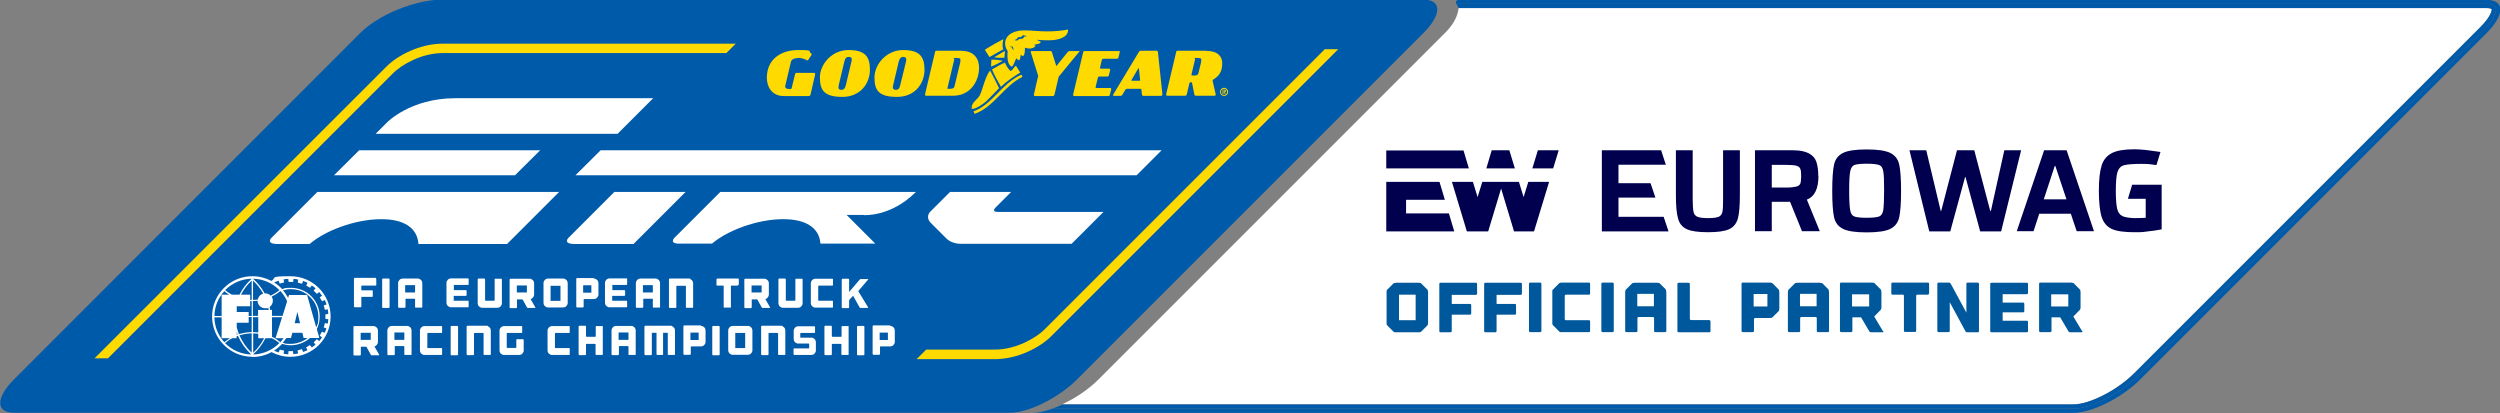 <?xml version="1.0" encoding="UTF-8"?>
<svg id="Layer_1" xmlns="http://www.w3.org/2000/svg" version="1.1" viewBox="0 0 1488.9 246.1">
  <rect x="0" y="0" width="1488.9" height="246.1" fill="#808080" stroke="none"/>
  <!-- Generator: Adobe Illustrator 29.4.0, SVG Export Plug-In . SVG Version: 2.1.0 Build 152)  -->
  <defs>
    <style>
      .st0 {
        fill: #005aaa;
      }

      .st1 {
        fill: #00004f;
      }

      .st2 {
        fill: #00589c;
      }

      .st3 {
        fill: #fff;
      }

      .st4 {
        fill: #feda00;
      }
    </style>
  </defs>
  <path class="st0" d="M847.8,19.6c10.9-10.9,10.9-19.8,0-19.8H263.2c-15.8,0-37.7,8.9-48.6,19.8L8.3,226c-10.9,10.9-10.9,19.8,0,19.8h593.4c10.9,0,28.8-8.9,39.7-19.8L847.8,19.6Z"/>
  <g>
    <path class="st3" d="M367.7,79.7h-144l6.7-6.7s13.9-14.5,40.7-14.5h117.9l-21.3,21.3Z"/>
    <path class="st3" d="M189,114.3l-27.5,27.5s-3.3,3.5,3.8,3.5h19.1c11-9.3,30.5-15.5,45.3-14.7,13,.7,19,6.6,19.5,14.7h52.8l31-31h-144.1Z"/>
    <path class="st3" d="M554.3,125.8c-3.6,3.6,0,6.9,0,6.9,0,0,5.8,5.8,9.3,9.3s8.9,3.2,8.9,3.2h65.7l19-19h-63c-4,0-1.3-2.6-1.3-2.6l9.3-9.3h-36.4s-7.9,7.9-11.5,11.5Z"/>
    <path class="st3" d="M342.2,145.3h35.1l31-31h-42.4l-27.5,27.5s-3.3,3.5,3.8,3.5Z"/>
    <polygon class="st3" points="306.7 104.4 198.9 104.4 213.9 89.5 321.7 89.5 306.7 104.4"/>
    <polygon class="st3" points="676.9 104.4 342.7 104.4 357.7 89.5 691.8 89.5 676.9 104.4"/>
    <path class="st3" d="M514.4,128.1s16,1.3,31.1-13.8h-116.5l-27.4,27.4s-3.3,3.4,2.9,3.4h19.5c11-9.2,30.4-15.3,45.1-14.5,12.9.7,19,6.5,19.5,14.5h32.7l-17.1-17.1h10.1Z"/>
  </g>
  <g>
    <path class="st3" d="M132,188.9v12.5h5c-1.1.7-2.4,1.5-3.4,2.4-3.6-3.9-5.8-9.1-5.9-14.8h4.3ZM133.6,173.4c.9.8,1.9,1.5,2.9,2.1h-4.5v12.7h-4.3c.1-5.7,2.3-10.9,5.9-14.8M149.9,166c-3,2.7-5.5,5.9-7.3,9.5h-4.5c-1.4-.8-2.7-1.6-4-2.7,4-4.1,9.6-6.7,15.8-6.8M149.9,178.6c-.3,0-.6,0-.9,0v-3.1h-5.5c1.6-3.1,3.8-6,6.4-8.4v11.5ZM149.9,188.2h-1.8v-2.4h-7.1v-3.4h8v-3.1c.3,0,.6,0,.9,0v8.8ZM149.9,197.8c-2.6,0-5.2.5-7.6,1.2-.5-1.3-1-2.7-1.3-4.1v-2.7h7.1v-3.4h1.8v8.8ZM149.9,210c-3.2-2.9-5.6-6.5-7.3-10.3,2.4-.7,4.8-1.1,7.3-1.2v11.5ZM141,199.4v-1.7c.2.5.3,1,.5,1.5l-.5.2ZM134.1,204.3c1.3-1.1,2.8-2.2,4.3-2.9h2.5v-1.1c.3-.1.6-.2.8-.3,1.8,4.1,4.5,7.9,7.9,11.1-6.1-.1-11.6-2.7-15.6-6.8M158.1,201.4h3.8c1.6.8,3.1,1.8,4.5,2.9-4,4.1-9.6,6.7-15.7,6.8,3.1-2.7,5.6-6.1,7.4-9.7M150.7,198.6c1,0,2.1,0,3.1.2v2.6h3.5c-1.6,3.2-3.9,6.2-6.5,8.7v-11.5ZM150.7,188.9h3.1v9.1c-1-.1-2-.2-3.1-.2v-8.8ZM150.7,179.3c.9,0,1.8,0,2.7-.2,0,2.5,2,4.5,4.5,4.5s1.3-.2,1.9-.4c0,.5.2.9.2,1.4h-6.3v3.5h-3.1v-8.8ZM150.7,167.1c2.4,2.3,4.5,4.9,6.1,7.8-1.7.4-2.9,1.8-3.3,3.5-.9.1-1.9.2-2.8.2v-11.5ZM166.4,172.8c-1.6,1.3-3.4,2.4-5.2,3.3-.8-.9-2-1.4-3.3-1.4h-.3c-1.7-3.2-4.1-6.2-6.9-8.7,6.2.1,11.7,2.7,15.7,6.8M162,196.9v-8h6l-3.9,12.5h4.8c-.6.8-1.2,1.6-1.9,2.4-1.6-1.3-3.2-2.4-5-3.2v-3.6ZM182.8,175.7h-10.7l-.5,1.7c-.9-1.6-1.9-3.2-3.1-4.5,1.5-.4,3.1-.7,4.7-.7,4.4,0,8.5,1.7,11.6,4.8,3.1,3.1,4.8,7.2,4.8,11.6s-.4,4.4-1.3,6.3l-5.4-19.2ZM175.5,192.5l1.6-6.7,1.6,6.7h-3.2ZM174.1,198.2h6l.7,3.1h2.4c-2.8,2.1-6.3,3.5-10.1,3.5s-3.1-.2-4.7-.7c.7-.9,1.5-1.9,2.2-2.8h2.7l.8-3.1ZM161.7,176.7c1.9-.9,3.6-2,5.3-3.4,1.6,1.8,3,3.8,4,6.1l-2.7,8.7h-6.3v-3.5h-1.1c0-.6-.2-1.2-.3-1.8,1.1-.8,1.9-2.1,1.9-3.6s-.3-1.7-.7-2.5M165.9,167.1l.7,1.8,2.6-.7-.3-1.8c.9-.2,1.8-.3,2.8-.3l.2,1.8h2.7s.2-1.8.2-1.8c.9,0,1.9.2,2.8.4l-.3,1.8,2.6.7.6-1.7c.9.3,1.7.7,2.6,1.1l-.7,1.7,2.3,1.3,1-1.4c.8.5,1.5,1.1,2.2,1.7l-1.1,1.4,1.9,1.9,1.4-1.1c.6.7,1.2,1.5,1.7,2.2l-1.4,1,1.4,2.3,1.6-.7c.4.8.8,1.7,1.1,2.6l-1.7.6.7,2.6,1.7-.3c.2.9.3,1.8.3,2.8l-1.7.2v2.7s1.7.2,1.7.2c0,.9-.2,1.8-.3,2.6l-1.7-.3-.7,2.6,1.6.6c-.3.9-.7,1.8-1.1,2.6l-1.6-.7-1.3,2.4,1.4,1c-.5.8-1.1,1.5-1.7,2.2l-1.4-1.1-1.9,1.9,1.1,1.3c-.7.6-1.4,1.2-2.2,1.7l-1.1-1.4-2.3,1.4.8,1.6c-.8.4-1.7.8-2.6,1.1l-.7-1.7-2.6.8.3,1.8c-.9.2-1.8.3-2.8.4l-.2-1.8h-2.7c0,0-.1,1.9-.1,1.9-.9,0-1.9-.2-2.8-.3l.3-1.9-2.6-.6-.6,1.7c-1-.3-1.9-.7-2.8-1.1,1.8-1.1,3.4-2.5,4.8-4,1.7.5,3.4.8,5.2.8,4.2,0,8.3-1.6,11.4-4.3h5.6l-1.5-5.3c1.1-2.3,1.7-4.9,1.7-7.5,0-4.6-1.8-8.9-5-12.1-3.2-3.2-7.5-5-12.1-5s-3.5.3-5.2.8c-1.4-1.5-3.1-2.9-4.8-4,.9-.4,1.8-.8,2.8-1.1M150.3,212.6c4.1,0,8-1,11.4-2.9,3.4,1.8,7.2,2.8,11.2,2.8,13.3,0,24-10.7,24-24s-10.7-24-24-24-7.9,1-11.3,2.8c-3.4-1.8-7.2-2.8-11.3-2.8-13.3,0-24,10.8-24,24s10.8,24,24,24"/>
    <g>
      <path class="st3" d="M224,166.1c0,0,.1.2.1.3v3.3c0,.1,0,.2-.1.3,0,0-.2.1-.3.1h-8.4c0,0-.1,0-.1,0v2.7c0,0,0,.1.1.1h6.3c.1,0,.2,0,.3.1s.1.2.1.3v3.1c0,.1,0,.2-.1.3s-.2.1-.3.1h-6.3c0,0-.1,0-.1.1v5.6c0,.3-.2.5-.5.5h-3.4c-.3,0-.5-.2-.5-.5v-16.5c0-.3.2-.5.5-.5h12.4c.1,0,.2,0,.3.1Z"/>
      <path class="st3" d="M232,182.9c0,.3-.2.5-.5.5h-3.4c-.3,0-.5-.2-.5-.5v-16.5c0-.3.2-.5.5-.5h3.4c.3,0,.5.2.5.5v16.5Z"/>
      <path class="st3" d="M248.7,165.9c.4,0,.8,0,1.1.2s.7.4.9.6.5.6.6.9.2.7.2,1.1v14.1c0,.1,0,.2-.1.3s-.2.1-.3.1h-3.5c-.1,0-.2,0-.3-.1s-.1-.2-.1-.3v-4.5c0-.1,0-.2-.1-.3,0,0-.2-.1-.3-.1h-4.9c-.1,0-.2,0-.3.1s-.1.2-.1.3v4.5c0,.3-.2.5-.5.5h-3.4c-.3,0-.5-.2-.5-.5v-14.1c0-.4,0-.8.2-1.1s.4-.7.6-.9.6-.5.9-.6.7-.2,1.1-.2h8.8ZM247.2,174.2v-4.4h-5.9v4.4h5.9Z"/>
      <path class="st3" d="M270.3,170.1v2.7c0,0,0,0,.1,0h7.1c.1,0,.2,0,.3.1,0,0,.1.2.1.3v2.5c0,.3-.2.5-.5.5h-7.1c0,0-.1,0-.1.1v2.7c0,0,0,.1.1.1h8.4c.1,0,.2,0,.3.1,0,0,.1.2.1.3v3.1c0,.1,0,.2-.1.3s-.2.1-.3.1h-10c-.4,0-.8,0-1.1-.2s-.7-.4-.9-.6c-.3-.3-.5-.6-.6-.9s-.2-.7-.2-1.1v-11.6c0-.4,0-.8.2-1.1s.4-.7.6-.9.6-.5.9-.6.7-.2,1.1-.2h10c.1,0,.2,0,.3.1s.1.2.1.3v3.1c0,.1,0,.2-.1.3s-.2.1-.3.1h-8.4c0,0-.1,0-.1.1Z"/>
      <path class="st3" d="M298.8,166.1c0,0,.1.2.1.3v14.1c0,.4,0,.8-.2,1.1s-.4.7-.6.9c-.3.3-.6.5-.9.6s-.7.2-1.1.2h-8.8c-.4,0-.8,0-1.1-.2s-.7-.4-.9-.6c-.3-.3-.5-.6-.6-.9s-.2-.7-.2-1.1v-14.1c0-.3.2-.5.5-.5h3.4c.3,0,.5.2.5.5v12.3c0,.1,0,.2.1.3s.2.1.3.1h4.9c.1,0,.2,0,.3-.1,0,0,.1-.2.1-.3v-12.3c0-.1,0-.2.1-.3s.2-.1.3-.1h3.5c.1,0,.2,0,.3.1Z"/>
      <path class="st3" d="M318.8,183c0,.1,0,.2,0,.3s-.1.1-.3.1h-4c-.1,0-.3,0-.4-.1s-.2-.2-.3-.3l-2.6-4.7c0,0,0,0-.2,0h-3c0,0-.1,0-.1.1v4.6c0,.3-.2.5-.5.5h-3.4c-.3,0-.5-.2-.5-.5v-16.5c0-.3.2-.5.5-.5h11.3c.4,0,.8,0,1.1.2.4.2.7.4.9.6s.5.6.6.9.2.7.2,1.1v6.6c0,.6-.2,1.2-.6,1.7s-.9.9-1.4,1h0c-.1,0-.1.1,0,.2h0s2.7,4.7,2.7,4.7ZM313.8,170h-6v4.2h6v-4.2Z"/>
      <path class="st3" d="M335.3,165.9c.4,0,.8,0,1.1.2s.7.4.9.6.5.6.6.9.2.7.2,1.1v11.6c0,.4,0,.8-.2,1.1s-.4.7-.6.9c-.3.3-.6.5-.9.6s-.7.2-1.1.2h-8.8c-.4,0-.8,0-1.1-.2s-.7-.4-.9-.6c-.3-.3-.5-.6-.6-.9s-.2-.7-.2-1.1v-11.6c0-.4,0-.8.2-1.1s.4-.7.6-.9.6-.5.9-.6.7-.2,1.1-.2h8.8ZM333.8,170.2h-5.9v9h5.9v-9Z"/>
      <path class="st3" d="M353.6,165.9c.4,0,.8,0,1.1.2s.7.4.9.6c.3.3.5.6.6.9s.2.7.2,1.1v6.6c0,.4,0,.8-.2,1.1s-.4.7-.6.9c-.3.3-.6.5-.9.6s-.7.2-1.1.2h-5.6c-.1,0-.2,0-.3.1s-.1.2-.1.3v4.1c0,.3-.2.5-.5.5h-3.4c-.3,0-.5-.2-.5-.5v-16.5c0-.3.2-.5.5-.5h10ZM352.2,174.3v-4.4h-4.9v4.4h4.9Z"/>
      <path class="st3" d="M364.7,170.1v2.7c0,0,0,0,.1,0h7.1c.1,0,.2,0,.3.1,0,0,.1.2.1.3v2.5c0,.3-.2.5-.5.5h-7.1c0,0-.1,0-.1.1v2.7c0,0,0,.1.1.1h8.4c.1,0,.2,0,.3.1,0,0,.1.2.1.3v3.1c0,.1,0,.2-.1.3s-.2.1-.3.1h-10c-.4,0-.8,0-1.1-.2s-.7-.4-.9-.6c-.3-.3-.5-.6-.6-.9s-.2-.7-.2-1.1v-11.6c0-.4,0-.8.2-1.1s.4-.7.6-.9.6-.5.9-.6.7-.2,1.1-.2h10c.1,0,.2,0,.3.1s.1.2.1.3v3.1c0,.1,0,.2-.1.3s-.2.1-.3.1h-8.4c0,0-.1,0-.1.1Z"/>
      <path class="st3" d="M390.3,165.9c.4,0,.8,0,1.1.2s.7.4.9.6.5.6.6.9.2.7.2,1.1v14.1c0,.1,0,.2-.1.3s-.2.1-.3.1h-3.5c-.1,0-.2,0-.3-.1s-.1-.2-.1-.3v-4.5c0-.1,0-.2-.1-.3,0,0-.2-.1-.3-.1h-4.9c-.1,0-.2,0-.3.1s-.1.2-.1.3v4.5c0,.3-.2.5-.5.5h-3.4c-.3,0-.5-.2-.5-.5v-14.1c0-.4,0-.8.2-1.1s.4-.7.6-.9.6-.5.9-.6.7-.2,1.1-.2h8.8ZM388.8,174.2v-4.4h-5.9v4.4h5.9Z"/>
      <path class="st3" d="M411.1,166.2c.4.2.7.4.9.6s.5.6.6.9.2.7.2,1.1v14.1c0,.1,0,.2-.1.3s-.2.1-.3.1h-3.5c-.1,0-.2,0-.3-.1s-.1-.2-.1-.3v-12.3c0-.1,0-.2-.1-.3s-.2-.1-.3-.1h-4.9c-.1,0-.2,0-.3.1s-.1.2-.1.3v12.3c0,.3-.2.5-.5.5h-3.4c-.3,0-.5-.2-.5-.5v-16.5c0-.3.2-.5.5-.5h11.3c.4,0,.8,0,1.1.2Z"/>
      <path class="st3" d="M439.6,169.7c0,.1,0,.2-.1.3,0,0-.2.1-.3.1h-3.5c-.1,0-.2,0-.3.1s-.1.2-.1.3v12.3c0,.1,0,.2-.1.3s-.2.1-.3.1h-3.5c-.1,0-.2,0-.3-.1s-.1-.2-.1-.3v-12.3c0-.1,0-.2-.1-.3s-.2-.1-.3-.1h-3.5c-.1,0-.2,0-.3-.1,0,0-.1-.2-.1-.3v-3.3c0-.3.2-.5.5-.5h12.4c.1,0,.2,0,.3.1,0,0,.1.2.1.3v3.3Z"/>
      <path class="st3" d="M458.6,183c0,.1,0,.2,0,.3s-.1.1-.3.1h-4c-.1,0-.3,0-.4-.1s-.2-.2-.3-.3l-2.6-4.7c0,0,0,0-.2,0h-3c0,0-.1,0-.1.1v4.6c0,.3-.2.5-.5.5h-3.4c-.3,0-.5-.2-.5-.5v-16.5c0-.3.2-.5.5-.5h11.3c.4,0,.8,0,1.1.2.4.2.7.4.9.6s.5.6.6.9.2.7.2,1.1v6.6c0,.6-.2,1.2-.6,1.7s-.9.9-1.4,1h0c-.1,0-.1.1,0,.2h0s2.7,4.7,2.7,4.7ZM453.6,170h-6v4.2h6v-4.2Z"/>
      <path class="st3" d="M477.9,166.1c0,0,.1.2.1.3v14.1c0,.4,0,.8-.2,1.1s-.4.7-.6.9c-.3.3-.6.5-.9.6s-.7.2-1.1.2h-8.8c-.4,0-.8,0-1.1-.2s-.7-.4-.9-.6c-.3-.3-.5-.6-.6-.9s-.2-.7-.2-1.1v-14.1c0-.3.2-.5.5-.5h3.4c.3,0,.5.2.5.5v12.3c0,.1,0,.2.1.3s.2.1.3.1h4.9c.1,0,.2,0,.3-.1,0,0,.1-.2.1-.3v-12.3c0-.1,0-.2.1-.3s.2-.1.3-.1h3.5c.1,0,.2,0,.3.1Z"/>
      <path class="st3" d="M487.4,170.3c0,0-.1.2-.1.3v8.1c0,.1,0,.2.1.3s.2.1.3.1h8c.1,0,.2,0,.3.1,0,0,.1.2.1.3v3.3c0,.1,0,.2-.1.3s-.2.1-.3.1h-10c-.4,0-.8,0-1.1-.2s-.7-.4-.9-.6c-.3-.3-.5-.6-.6-.9s-.2-.7-.2-1.1v-11.6c0-.4,0-.8.2-1.1s.4-.7.6-.9.6-.5.9-.6.7-.2,1.1-.2h10c.1,0,.2,0,.3.1s.1.2.1.3v3.3c0,.1,0,.2-.1.3,0,0-.2.1-.3.1h-8c-.1,0-.2,0-.3.1Z"/>
      <path class="st3" d="M511.2,173.3s0,.1,0,.2l5.8,9.5c0,.1,0,.2,0,.3s-.1.1-.3.1h-4.1c-.1,0-.3,0-.4-.1s-.2-.2-.3-.3l-3.8-6.8c0,0,0,0-.1,0l-2.1,2.3c0,0-.2.2-.2.4,0,.2,0,.3,0,.4v3.7c0,.3-.2.5-.5.5h-3.4c-.3,0-.5-.2-.5-.5v-16.5c0-.3.2-.5.5-.5h3.4c.3,0,.5.2.5.5v7.4l6.4-7.5c0,0,.2-.2.3-.2s.3,0,.4,0h4.1c.1,0,.2,0,.2,0s0,.1,0,.2l-6,7Z"/>
      <path class="st3" d="M225.8,211.2c0,.1,0,.2,0,.3s-.1.1-.3.1h-4c-.1,0-.3,0-.4-.1s-.2-.2-.3-.3l-2.6-4.7c0,0,0,0-.2,0h-3c0,0-.1,0-.1.1v4.6c0,.3-.2.5-.5.5h-3.4c-.3,0-.5-.2-.5-.5v-16.5c0-.3.2-.5.5-.5h11.3c.4,0,.8,0,1.1.2.4.2.7.4.9.6s.5.6.6.9.2.7.2,1.1v6.6c0,.6-.2,1.2-.6,1.7s-.9.9-1.4,1h0c-.1,0-.1.1,0,.2h0s2.7,4.7,2.7,4.7ZM220.8,198.2h-6v4.2h6v-4.2Z"/>
      <path class="st3" d="M242.3,194.1c.4,0,.8,0,1.1.2s.7.4.9.6.5.6.6.9.2.7.2,1.1v14.1c0,.1,0,.2-.1.3s-.2.1-.3.1h-3.5c-.1,0-.2,0-.3-.1s-.1-.2-.1-.3v-4.5c0-.1,0-.2-.1-.3,0,0-.2-.1-.3-.1h-4.9c-.1,0-.2,0-.3.1s-.1.2-.1.3v4.5c0,.3-.2.5-.5.5h-3.4c-.3,0-.5-.2-.5-.5v-14.1c0-.4,0-.8.2-1.1s.4-.7.6-.9.6-.5.9-.6.7-.2,1.1-.2h8.8ZM240.8,202.4v-4.4h-5.9v4.4h5.9Z"/>
      <path class="st3" d="M254.6,198.5c0,0-.1.2-.1.3v8.1c0,.1,0,.2.1.3s.2.1.3.1h8c.1,0,.2,0,.3.1,0,0,.1.2.1.3v3.3c0,.1,0,.2-.1.3s-.2.1-.3.1h-10c-.4,0-.8,0-1.1-.2s-.7-.4-.9-.6c-.3-.3-.5-.6-.6-.9s-.2-.7-.2-1.1v-11.6c0-.4,0-.8.2-1.1s.4-.7.6-.9.6-.5.9-.6.7-.2,1.1-.2h10c.1,0,.2,0,.3.1s.1.2.1.3v3.3c0,.1,0,.2-.1.3,0,0-.2.1-.3.1h-8c-.1,0-.2,0-.3.1Z"/>
      <path class="st3" d="M272.8,211.1c0,.3-.2.5-.5.5h-3.4c-.3,0-.5-.2-.5-.5v-16.5c0-.3.2-.5.5-.5h3.4c.3,0,.5.2.5.5v16.5Z"/>
      <path class="st3" d="M290.6,194.3c.4.2.7.4.9.6s.5.6.6.9.2.7.2,1.1v14.1c0,.1,0,.2-.1.3s-.2.1-.3.1h-3.5c-.1,0-.2,0-.3-.1s-.1-.2-.1-.3v-12.3c0-.1,0-.2-.1-.3s-.2-.1-.3-.1h-4.9c-.1,0-.2,0-.3.1s-.1.2-.1.3v12.3c0,.3-.2.5-.5.5h-3.4c-.3,0-.5-.2-.5-.5v-16.5c0-.3.2-.5.5-.5h11.3c.4,0,.8,0,1.1.2Z"/>
      <path class="st3" d="M311.8,202.2c0,0,.1.2.1.3v6.1c0,.4,0,.8-.2,1.1s-.4.7-.6.9c-.3.3-.6.5-.9.6s-.7.2-1.1.2h-8.8c-.4,0-.8,0-1.1-.2s-.7-.4-.9-.6c-.3-.3-.5-.6-.6-.9s-.2-.7-.2-1.1v-11.6c0-.4,0-.8.2-1.1s.4-.7.6-.9.6-.5.9-.6.7-.2,1.1-.2h10.3c.1,0,.2,0,.3.1s.1.2.1.3v3.3c0,.1,0,.2-.1.3,0,0-.2.1-.3.1h-8.4c-.1,0-.2,0-.3.1s-.1.2-.1.3v8.1c0,.1,0,.2.1.3s.2.1.3.1h4.9c.1,0,.2,0,.3-.1,0,0,.1-.2.1-.3v-4.4c0-.1,0-.2.1-.3,0,0,.2-.1.3-.1h3.5c.1,0,.2,0,.3.1Z"/>
      <path class="st3" d="M330.6,198.5c0,0-.1.2-.1.3v8.1c0,.1,0,.2.1.3s.2.1.3.1h8c.1,0,.2,0,.3.1,0,0,.1.2.1.3v3.3c0,.1,0,.2-.1.3s-.2.1-.3.1h-10c-.4,0-.8,0-1.1-.2s-.7-.4-.9-.6c-.3-.3-.5-.6-.6-.9s-.2-.7-.2-1.1v-11.6c0-.4,0-.8.2-1.1s.4-.7.6-.9.6-.5.9-.6.7-.2,1.1-.2h10c.1,0,.2,0,.3.1s.1.2.1.3v3.3c0,.1,0,.2-.1.3,0,0-.2.1-.3.1h-8c-.1,0-.2,0-.3.1Z"/>
      <path class="st3" d="M358.6,194.1c.1,0,.2,0,.3.1s.1.2.1.3v16.5c0,.1,0,.2-.1.3s-.2.1-.3.1h-3.5c-.1,0-.2,0-.3-.1s-.1-.2-.1-.3v-5.8c0-.1,0-.2-.1-.3,0,0-.2-.1-.3-.1h-4.9c-.1,0-.2,0-.3.1,0,0-.1.2-.1.3v5.8c0,.3-.2.5-.5.5h-3.4c-.3,0-.5-.2-.5-.5v-16.5c0-.3.2-.5.5-.5h3.4c.3,0,.5.2.5.5v5.6c0,.3.2.5.5.5h4.9c.1,0,.2,0,.3-.1,0,0,.1-.2.1-.3v-5.6c0-.1,0-.2.1-.3s.2-.1.3-.1h3.5Z"/>
      <path class="st3" d="M375.8,194.1c.4,0,.8,0,1.1.2s.7.4.9.6.5.6.6.9.2.7.2,1.1v14.1c0,.1,0,.2-.1.3s-.2.1-.3.1h-3.5c-.1,0-.2,0-.3-.1s-.1-.2-.1-.3v-4.5c0-.1,0-.2-.1-.3,0,0-.2-.1-.3-.1h-4.9c-.1,0-.2,0-.3.1s-.1.2-.1.3v4.5c0,.3-.2.5-.5.5h-3.4c-.3,0-.5-.2-.5-.5v-14.1c0-.4,0-.8.2-1.1s.4-.7.6-.9.6-.5.9-.6.7-.2,1.1-.2h8.8ZM374.3,202.4v-4.4h-5.9v4.4h5.9Z"/>
      <path class="st3" d="M400.3,194.3c.4.2.7.4.9.6s.5.6.6.9.2.7.2,1.1v14.1c0,.1,0,.2-.1.3s-.2.1-.3.1h-3.5c-.1,0-.2,0-.3-.1,0,0-.1-.2-.1-.3v-12.8h-2.8v12.8c0,.1,0,.2-.1.3s-.2.1-.3.1h-3.1c-.1,0-.2,0-.3-.1,0,0-.1-.2-.1-.3v-12.8h-2.8v12.8c0,.3-.2.5-.5.5h-3.4c-.3,0-.5-.2-.5-.5v-16.5c0-.3.2-.5.5-.5h15c.4,0,.8,0,1.1.2Z"/>
      <path class="st3" d="M417.4,194.1c.4,0,.8,0,1.1.2s.7.4.9.6c.3.3.5.6.6.9s.2.7.2,1.1v6.6c0,.4,0,.8-.2,1.1s-.4.7-.6.9c-.3.3-.6.5-.9.6s-.7.2-1.1.2h-5.6c-.1,0-.2,0-.3.1s-.1.2-.1.3v4.1c0,.3-.2.5-.5.5h-3.4c-.3,0-.5-.2-.5-.5v-16.5c0-.3.2-.5.5-.5h10ZM416.1,202.5v-4.4h-4.9v4.4h4.9Z"/>
      <path class="st3" d="M428.6,211.1c0,.3-.2.5-.5.5h-3.4c-.3,0-.5-.2-.5-.5v-16.5c0-.3.2-.5.5-.5h3.4c.3,0,.5.2.5.5v16.5Z"/>
      <path class="st3" d="M445.3,194.1c.4,0,.8,0,1.1.2s.7.4.9.6.5.6.6.9.2.7.2,1.1v11.6c0,.4,0,.8-.2,1.1s-.4.7-.6.9c-.3.3-.6.5-.9.6s-.7.2-1.1.2h-8.8c-.4,0-.8,0-1.1-.2s-.7-.4-.9-.6c-.3-.3-.5-.6-.6-.9s-.2-.7-.2-1.1v-11.6c0-.4,0-.8.2-1.1s.4-.7.6-.9.6-.5.9-.6.7-.2,1.1-.2h8.8ZM443.8,198.3h-5.9v9h5.9v-9Z"/>
      <path class="st3" d="M466,194.3c.4.2.7.4.9.6s.5.6.6.9.2.7.2,1.1v14.1c0,.1,0,.2-.1.3s-.2.1-.3.1h-3.5c-.1,0-.2,0-.3-.1s-.1-.2-.1-.3v-12.3c0-.1,0-.2-.1-.3s-.2-.1-.3-.1h-4.9c-.1,0-.2,0-.3.1s-.1.2-.1.3v12.3c0,.3-.2.5-.5.5h-3.4c-.3,0-.5-.2-.5-.5v-16.5c0-.3.2-.5.5-.5h11.3c.4,0,.8,0,1.1.2Z"/>
      <path class="st3" d="M484.2,201.3c.4.1.7.4.9.6.3.3.5.6.6.9s.2.7.2,1.1v4.7c0,.4,0,.8-.2,1.1s-.4.7-.6.9c-.3.3-.6.5-.9.6s-.7.2-1.1.2h-10c-.3,0-.5-.2-.5-.5v-3c0-.1,0-.2.1-.3,0,0,.2-.1.3-.1h8.5c.1,0,.2,0,.3-.1s.1-.2.1-.3v-2.1c0-.1,0-.2-.1-.3s-.2-.1-.3-.1h-6c-.4,0-.8,0-1.1-.2-.4-.1-.7-.4-.9-.6s-.5-.6-.6-.9-.2-.7-.2-1.1v-4.7c0-.4,0-.8.2-1.1s.4-.7.6-.9.6-.5.9-.6.7-.2,1.1-.2h9.4c.3,0,.5.2.5.5v3.1c0,.1,0,.2-.1.3,0,0-.2.1-.3.1h-8c-.1,0-.2,0-.3.1,0,0-.1.2-.1.3v2c0,.1,0,.2.1.3s.2.1.3.1h6.1c.4,0,.8,0,1.1.2Z"/>
      <path class="st3" d="M505,194.1c.1,0,.2,0,.3.1s.1.2.1.3v16.5c0,.1,0,.2-.1.3s-.2.1-.3.1h-3.5c-.1,0-.2,0-.3-.1s-.1-.2-.1-.3v-5.8c0-.1,0-.2-.1-.3,0,0-.2-.1-.3-.1h-4.9c-.1,0-.2,0-.3.1,0,0-.1.2-.1.3v5.8c0,.3-.2.5-.5.5h-3.4c-.3,0-.5-.2-.5-.5v-16.5c0-.3.2-.5.5-.5h3.4c.3,0,.5.2.5.5v5.6c0,.3.2.5.5.5h4.9c.1,0,.2,0,.3-.1,0,0,.1-.2.1-.3v-5.6c0-.1,0-.2.1-.3s.2-.1.3-.1h3.5Z"/>
      <path class="st3" d="M514.8,211.1c0,.3-.2.5-.5.5h-3.4c-.3,0-.5-.2-.5-.5v-16.5c0-.3.2-.5.5-.5h3.4c.3,0,.5.2.5.5v16.5Z"/>
      <path class="st3" d="M530.1,194.1c.4,0,.8,0,1.1.2s.7.4.9.6c.3.3.5.6.6.9s.2.7.2,1.1v6.6c0,.4,0,.8-.2,1.1s-.4.7-.6.9c-.3.3-.6.5-.9.6s-.7.2-1.1.2h-5.6c-.1,0-.2,0-.3.1s-.1.2-.1.3v4.1c0,.3-.2.5-.5.5h-3.4c-.3,0-.5-.2-.5-.5v-16.5c0-.3.2-.5.5-.5h10ZM528.8,202.5v-4.4h-4.9v4.4h4.9Z"/>
    </g>
  </g>
  <path class="st4" d="M729,54.5h0c.2,0,.4,0,.4-.4s0-.3-.4-.3h-.6v.7M729.3,54.9h0l.8,1.2h-.6l-.6-1.2h-.3v1.2h-.5v-2.7h1c.5,0,1,0,1,.7s-.2.7-.7.8M729,56.6h0c1,0,1.8-.8,1.8-1.9s-.8-1.8-1.8-1.8-1.9.8-1.9,1.8.9,1.9,1.9,1.9M729,52.3h0c1.3,0,2.4,1.1,2.4,2.4s-1,2.4-2.4,2.4-2.4-1.1-2.4-2.4,1.1-2.4,2.4-2.4M715.3,36.6h0c.5-1.8,0-2.1-2.7-2.1s-.7.2-.8.6l-2.2,9.2c0,.5,0,.7.5.7,2.4,0,3.3,0,3.7-1.7l1.6-6.6ZM718.3,30.3h0c7.2,0,9.6,3.5,9.6,7.3s-.9,7.1-5.2,9.7c-.2,0-.6.3-.5.9l1.8,7.9c0,.5,0,.9-.6.9h-11.2c-.4,0-.8-.2-.9-.8l-1.3-6.5c0-.4-.2-.7-.5-.7h-.4c-.4,0-.6.2-.8.8l-1.5,6.4c0,.4-.5.8-.9.8h-10.8c-.4,0-.6-.4-.6-.8l6-25.3c.2-.6.3-.7.9-.7h16.9ZM678.5,48.1h0c.4,0,.6-.2.5-.5l-.7-6.7c0-.3-.3-.4-.5,0l-3.9,6.7c-.2.4-.2.5.2.5h4.3ZM692.2,56.3h0c0,.4-.3.8-.7.8h-10.5c-.6,0-.8-.4-.9-.8l-.3-2.8c0-.4-.2-.6-.6-.6h-8.1c-.4,0-.7.2-.9.6l-1.7,2.8c-.2.4-.6.8-1.3.8h-3.9c-.4,0-.5-.4-.3-.8l15.3-25.4c.4-.6.9-.7,1.3-.7h9.1c.5,0,.8.3.9.7l2.7,25.4ZM666.3,30.3h0c.4,0,.7.4.6.7l-.8,3.3c0,.3-.5.7-.9.7h-8.1c-.4,0-.9.4-.9.8l-1.1,4.6c0,.3.2.5.5.5h5c.4,0,.7.4.6.7l-.8,3.3c0,.3-.6.7-.9.7h-5c-.3,0-.5.2-.6.5l-1.4,5.7c0,.4,0,.6.5.6h8.3c.3,0,.6.4.5.8l-.8,3.2c0,.4-.5.8-.9.8h-20.4c-.4,0-.6-.4-.6-.8l6-25.3c.2-.6.4-.7.9-.7h20.4ZM618.4,45.5h0l-4.5-14.4c-.2-.5,0-.7.5-.7h11.1c.6,0,.9.3,1,.7l2.6,8.3,6.7-8.3c.4-.4.8-.7,1.4-.7h5.3c.5,0,.6.2,0,.7l-12,14.6-2.5,10.7c0,.4-.6.8-.9.8h-10.8c-.4,0-.6-.4-.6-.8l2.5-10.8ZM611.8,21.2h0c-.2,0-.5.2-.6.2-.6,0-1.2-.4-1.7-.4s-.5.2-.8.6c-.7.6-1.7.6-2.5.6-.2.9-1.3,1.6-2.1,1.6.3.2.8.3,1.3.3s.5,0,.8-.2c.5-.7,1.4-.8,2.3-.8,1.3,0,1.1-1.4,1.9-1.4s.2,0,.4,0c.4,0,1-.4,1-.7M603.7,29.9h0l-.5-2.1-1.6-.2.2.3c1.2,0,.9,1.7,2,2M636.1,17.9h0c0,4.7-6.6,6.1-11.3,6.1s-4.8-.2-7.1-.3v.2l2.1.9c0,1.6-2.6,1.3-4,2,.3.3.9,0,.9.6h0c-.9,1.1-2.2,1.5-3.5,1.5s-1.7-.2-2.5-.5l-.3.2v.9c0,.7-.2,3.8-1.1,3.8s-.9-.5-1.3-.7c-.4,1-.2,2.4-1,3.3-.7,0-1.3-.9-1.8-1.1-.8,1.6-1.3,3.4-2.4,4.9-2.3-.4-2.8-4.1-2.8-6.4s0-1.8.2-2.7c-.9-1.3-1.6-3-1.6-4.6,0-6,6.5-7.9,11.2-7.9s9,.6,13.8.6,8.6-.4,12.5-1.1v.2ZM598.1,30.6h.4l-.3,3.8c-.6,0-1.1,0-1.7,0-1.3,0-2.7,0-4.5-.2l6.1-3.7ZM598.5,37.3h0c.8,1.9,1.8,3.5,3.3,5,1.6-.6,1.9-2.4,3.3-3.1l2.5,4c-4,2.5-8,5.1-11.5,8.5-2-3.6-3.8-6.8-5.3-10.3,2.6-1.5,5-3,7.7-4.1M590.2,39.6h0c0-.9.2-1.9.2-2.9s0-.8,0-1.2c3,0,4.2.3,6.5.6v.3c-2.2,1.2-4.4,2.5-6.6,3.2M586.6,29.6h0c3.9-2.5,7.5-4.5,11-6.3-.3,1.1-.5,2.2-.5,3.4s0,1.9.5,2.6l-8.3,4.7c-1-1.5-2-3.1-2.8-4.4M608.2,44.5h0c.3.2.7.7.7,1.3-11.1,5.4-16.9,17.9-28.4,22-.3-.5-.6-1-.7-1.5,11.1-3.9,16.7-16.5,28.4-21.8M587.8,59.9h0c-2.9,2.7-6.8,4.9-8.3,4.9s-.8-.4-.8-.8c0-3.1,3.5-4.7,4.8-7.2,1.2-2.4,1.7-4.9,2.6-7.3.9-2.4,1.8-5.4,3.6-7.5,1.6,3.2,3.8,7.2,5.3,10.5-2.1,2.1-4.6,4.9-7.2,7.4M571.9,36.6h0c.4-1.8,0-2.1-2.8-2.1s-.6.2-.7.6l-4.1,17.2c-.2.5,0,.6.4.6,2.5,0,3.4,0,3.8-1.7l3.5-14.5ZM572.7,30.3h0c7.6,0,10.4,4.9,10.4,10,0,8.3-5.5,16.7-15.2,16.7h-16.4c-.4,0-.7-.4-.6-.8l6-25.3c.2-.6.4-.7.9-.7h14.9ZM539.6,36.6h0c.4-1.9-.2-2.7-1.6-2.7s-2.2.7-2.8,3l-3.3,13.9c-.4,1.8,0,2.7,1.6,2.7s2.1-.7,2.6-2.6l3.5-14.3ZM550.6,41.5h0c0,8.2-5.6,16.2-16.4,16.2s-13.4-3.8-13.4-11.6,7.2-16.3,17-16.3,12.8,3.8,12.8,11.8M507.1,36.6h0c.5-1.9,0-2.7-1.6-2.7s-2.1.7-2.7,3l-3.3,13.9c-.4,1.8,0,2.7,1.5,2.7s2.2-.7,2.7-2.6l3.4-14.3ZM518.1,41.5h0c0,8.2-5.7,16.2-16.4,16.2s-13.4-3.8-13.4-11.6,7.1-16.3,17-16.3,12.8,3.8,12.8,11.8M482.9,31.7h0c.6.3.6.8.3,1.2l-1.8,2.7c-.2.3-.5.5-1.1.2-1.3-.8-2.9-1.3-4.7-1.3s-4.1.6-4.5,2.1l-3.4,14.4c-.4,1.4.7,2,2.2,2h.9c.4,0,.6-.2.7-.6l2-8.2c0-.4.5-.8.9-.8h10.5c.4,0,.6.4.6.8l-2.8,12.2c0,.4-.6.8-1,.8h-14.9c-7.2,0-10.1-5.6-10.1-10.9,0-11.1,8.5-16.5,18.6-16.5s5.5.7,7.8,2"/>
  <path class="st4" d="M438.3,26h-174.6c-13.7,0-27.1,7.1-33.6,13.7L56.3,213.4h8L234.1,43.6c4.8-4.8,16.7-12,29.6-12h168.9l5.7-5.7Z"/>
  <path class="st4" d="M545.9,213.9h46.6c13.7,0,27.1-7.1,33.6-13.7L797,29.3h-8l-166.9,166.9c-4.8,4.8-16.7,12-29.6,12h-40.9l-5.7,5.7Z"/>
  <path class="st3" d="M1270.8,222.5l206.4-206.4c6.2-6.2,6.9-10,6.7-10.7-.2-.2-1.2-.6-3.2-.6h-612c-.4,3.7-2.2,9-8.1,14.8l-206.4,206.4c-5.9,5.9-13.8,11.2-21.6,14.8h602.1c9.6,0,26.2-8.4,36.1-18.4Z"/>
  <g>
    <path class="st0" d="M1480.8-.2h-612.2s-2.5.9-1.2,2.5h613.4c1.7,0,4.7.3,5.5,2.1.9,2.2-1,7.2-7.2,13.5l-206.4,206.4c-10.4,10.4-27.7,19.1-37.9,19.1h-608.1c-4.4,1.6-8.6,2.5-12.1,2.5h620.2c10.9,0,28.8-8.9,39.7-19.8l206.4-206.4c10.9-10.9,10.9-19.8,0-19.8Z"/>
    <path class="st0" d="M1480.8,4.8c2,0,2.9.4,3.2.6.2.7-.5,4.5-6.7,10.7l-206.4,206.4c-10,10-26.5,18.4-36.1,18.4h-602.1c-2,1-4,1.8-6,2.5h608.1c10.2,0,27.6-8.8,37.9-19.1l206.4-206.4c6.3-6.3,8.1-11.3,7.2-13.5-.8-1.8-3.7-2.1-5.5-2.1h-613.4l1.3,2.5h612Z"/>
  </g>
  <g>
    <g>
      <path class="st2" d="M850.2,172.6c0,.2.2.4.2.7,0,.3.1.5.1.8v18.1c0,.2,0,.5-.1.8,0,.3-.1.5-.2.7l-3.9,3.9c-.2.1-.4.2-.7.3-.3,0-.6,0-.8,0h-13.3c-.2,0-.5,0-.8,0-.3,0-.5-.1-.7-.3l-3.9-3.9c-.1-.2-.2-.4-.3-.7,0-.3,0-.5,0-.8v-18.1c0-.2,0-.5,0-.8,0-.3.1-.5.3-.7l3.9-3.9c.2,0,.4-.2.7-.2.3,0,.5-.1.8-.1h13.3c.2,0,.5,0,.8.1.3,0,.5.1.7.2l3.9,3.9ZM843.1,175.5h-9.9v15.2h9.9v-15.2Z"/>
      <path class="st2" d="M879.5,168.6c.2.2.2.3.2.6v5.6c0,.2,0,.4-.2.6s-.3.2-.6.2h-14.1c-.1,0-.2,0-.2.2v5c0,.1,0,.2.2.2h10.7c.2,0,.4,0,.5.2.1.2.2.3.2.6v4.8c0,.2,0,.4-.2.6-.1.2-.3.2-.5.2h-10.7c-.1,0-.2,0-.2.2v9.5c0,.5-.3.8-.8.8h-5.8c-.5,0-.8-.3-.8-.8v-27.9c0-.2,0-.4.2-.6s.3-.2.6-.2h20.9c.2,0,.4,0,.6.2Z"/>
      <path class="st2" d="M906.2,168.6c.2.2.2.3.2.6v5.6c0,.2,0,.4-.2.6s-.3.2-.6.2h-14.1c-.1,0-.2,0-.2.2v5c0,.1,0,.2.2.2h10.7c.2,0,.4,0,.5.2.1.2.2.3.2.6v4.8c0,.2,0,.4-.2.6-.1.2-.3.2-.5.2h-10.7c-.1,0-.2,0-.2.2v9.5c0,.5-.3.8-.8.8h-5.8c-.5,0-.8-.3-.8-.8v-27.9c0-.2,0-.4.2-.6s.3-.2.6-.2h20.9c.2,0,.4,0,.6.2Z"/>
      <path class="st2" d="M918,197c0,.5-.3.8-.8.8h-5.8c-.5,0-.8-.3-.8-.8v-27.9c0-.5.3-.8.8-.8h5.8c.5,0,.8.3.8.8v27.9Z"/>
      <path class="st2" d="M932.1,175.8c-.2.1-.2.3-.2.5v13.6c0,.2,0,.4.2.6.2.2.3.2.6.2h13.5c.2,0,.4,0,.6.2.2.1.2.3.2.5v5.6c0,.2,0,.4-.2.6s-.3.2-.6.2h-16c-.2,0-.5,0-.8,0-.3,0-.5-.1-.7-.3l-3.9-3.9c-.1-.2-.2-.4-.3-.7,0-.3,0-.5,0-.8v-18.1c0-.2,0-.5,0-.8,0-.3.1-.5.3-.7l3.9-3.9c.2,0,.4-.2.6-.2s.4-.1.5-.1h16.4c.2,0,.4,0,.6.2.2.2.2.3.2.6v5.6c0,.2,0,.4-.2.6s-.3.2-.6.2h-13.5c-.2,0-.4,0-.6.2Z"/>
      <path class="st2" d="M961.1,197c0,.5-.3.8-.8.8h-5.8c-.5,0-.8-.3-.8-.8v-27.9c0-.5.3-.8.8-.8h5.8c.5,0,.8.3.8.8v27.9Z"/>
      <path class="st2" d="M992.1,172.6c0,.2.2.4.2.7,0,.3.1.6.1.8v23c0,.2,0,.4-.2.5-.2.1-.3.2-.6.2h-5.8c-.2,0-.4,0-.5-.2s-.2-.3-.2-.5v-7.6c0-.2,0-.4-.2-.5-.2-.1-.3-.2-.6-.2h-8.3c-.2,0-.4,0-.6.2-.2.1-.2.3-.2.5v7.6c0,.2,0,.4-.2.5s-.3.2-.5.2h-5.8c-.2,0-.4,0-.6-.2s-.2-.3-.2-.5v-23h0c0-.4,0-.6.1-.8,0-.3.1-.5.2-.7l3.9-3.9c.2,0,.4-.2.7-.2.3,0,.5-.1.8-.1h13.3c.2,0,.5,0,.8.1.3,0,.5.1.7.2l3.9,3.9ZM985,175h-9.9v7.4h9.9v-7.4Z"/>
      <path class="st2" d="M1018,190.7c.2,0,.4,0,.5.2.1.2.2.3.2.6v5.6c0,.2,0,.4-.2.6-.1.2-.3.2-.5.2h-18.2c-.5,0-.8-.3-.8-.8v-27.9c0-.5.3-.8.8-.8h5.8c.5,0,.8.3.8.8v20.7c0,.2,0,.4.2.5.2.1.3.2.6.2h10.8Z"/>
      <path class="st2" d="M1059.4,172.6c0,.2.2.4.2.7,0,.3.1.5.1.8v9.6c0,.2,0,.5-.1.8,0,.3-.1.5-.2.7l-3.9,3.9c-.2,0-.4.2-.7.2-.3,0-.6.1-.8.1h-8.6c-.2,0-.4,0-.6.2-.2.1-.2.3-.2.5v6.9c0,.5-.3.8-.8.8h-5.8c-.5,0-.8-.3-.8-.8v-27.9c0-.2,0-.4.2-.6s.3-.2.6-.2h16c.2,0,.5,0,.8.1.3,0,.5.1.7.2l3.9,3.9ZM1052.6,182.5v-7.4h-8.2v7.4h8.2Z"/>
      <path class="st2" d="M1089,172.6c0,.2.2.4.2.7,0,.3.1.6.1.8v23c0,.2,0,.4-.2.5-.2.1-.3.2-.6.2h-5.8c-.2,0-.4,0-.5-.2s-.2-.3-.2-.5v-7.6c0-.2,0-.4-.2-.5-.2-.1-.3-.2-.6-.2h-8.3c-.2,0-.4,0-.6.2-.2.1-.2.3-.2.5v7.6c0,.2,0,.4-.2.5s-.3.2-.5.2h-5.8c-.2,0-.4,0-.6-.2s-.2-.3-.2-.5v-23h0c0-.4,0-.6.1-.8,0-.3.1-.5.2-.7l3.9-3.9c.2,0,.4-.2.7-.2.3,0,.5-.1.8-.1h13.3c.2,0,.5,0,.8.1.3,0,.5.1.7.2l3.9,3.9ZM1081.9,175h-9.9v7.4h9.9v-7.4Z"/>
      <path class="st2" d="M1121.6,197.2c.1.2.1.4,0,.5,0,.1-.2.2-.5.2h-6.7c-.2,0-.4,0-.7-.2-.2-.1-.4-.3-.5-.5l-4.7-8c0-.1-.2-.2-.3-.2h-4.8c-.1,0-.2,0-.2.2v7.8c0,.5-.3.8-.8.8h-5.8c-.5,0-.8-.3-.8-.8v-27.9c0-.2,0-.4.2-.6s.3-.2.6-.2h18.2c.2,0,.5,0,.8.1s.5.1.7.2l3.9,3.9c0,.2.2.4.2.7,0,.3.1.5.1.8v9.2c0,.2,0,.4-.1.6,0,.2-.2.5-.3.7l-3.9,4,5.2,8.7ZM1113.2,175.3h-10.2v7.2h10.2v-7.2Z"/>
      <path class="st2" d="M1148.8,174.7c0,.2,0,.4-.2.6-.2.2-.3.2-.6.2h-6c-.2,0-.4,0-.6.2-.2.1-.2.3-.2.5v20.7c0,.2,0,.4-.2.6-.1.2-.3.2-.5.2h-5.8c-.2,0-.4,0-.6-.2-.2-.2-.2-.3-.2-.6v-20.7c0-.2,0-.4-.2-.5-.1-.1-.3-.2-.5-.2h-6c-.2,0-.4,0-.6-.2-.2-.2-.2-.3-.2-.6v-5.6c0-.5.3-.8.8-.8h20.9c.2,0,.4,0,.6.2s.2.3.2.6v5.6Z"/>
      <path class="st2" d="M1178.4,168.6c.2.2.2.3.2.6v27.9c0,.2,0,.4-.2.6-.2.2-.3.2-.6.2h-6.1c-.2,0-.4,0-.7-.2-.2-.1-.4-.3-.5-.5l-9.3-17.2v17c0,.5-.3.8-.8.8h-5.8c-.5,0-.8-.3-.8-.8v-27.9c0-.5.3-.8.8-.8h6c.2,0,.4,0,.7.2s.4.3.5.5l9.3,17.2v-17.1c0-.2,0-.4.2-.6.2-.2.3-.2.6-.2h5.8c.2,0,.4,0,.6.2Z"/>
      <path class="st2" d="M1207.6,168.6c.2.2.2.3.2.6v5.3c0,.2,0,.4-.2.5-.2.1-.3.2-.6.2h-14.1c-.1,0-.2,0-.2.2v4.6c0,.1,0,.2.2.2h12c.2,0,.4,0,.5.2.1.2.2.3.2.6v4.2c0,.2,0,.4-.2.6-.1.2-.3.2-.5.2h-12c-.1,0-.2,0-.2.2v2.1h0v2.5c0,.1,0,.2.2.2h14.1c.2,0,.4,0,.6.2.2.2.2.3.2.6v5.3c0,.2,0,.4-.2.6s-.3.2-.6.2h-20.9c-.5,0-.8-.3-.8-.8v-27.9c0-.2,0-.4.2-.6s.3-.2.6-.2h20.9c.2,0,.4,0,.6.2Z"/>
      <path class="st2" d="M1240.2,197.2c.1.2.1.4,0,.5,0,.1-.2.2-.5.2h-6.7c-.2,0-.4,0-.7-.2-.2-.1-.4-.3-.5-.5l-4.7-8c0-.1-.2-.2-.3-.2h-4.8c-.1,0-.2,0-.2.2v7.8c0,.5-.3.8-.8.8h-5.8c-.5,0-.8-.3-.8-.8v-27.9c0-.2,0-.4.2-.6s.3-.2.6-.2h18.2c.2,0,.5,0,.8.1s.5.1.7.2l3.9,3.9c0,.2.2.4.2.7,0,.3.1.5.1.8v9.2c0,.2,0,.4-.1.6,0,.2-.2.5-.3.7l-3.9,4,5.2,8.7ZM1231.8,175.3h-10.2v7.2h10.2v-7.2Z"/>
    </g>
    <g>
      <g>
        <polygon class="st1" points="910.2 108.3 907.4 117.4 904.6 108.3 882.8 108.3 880 117.4 877.2 108.3 864.7 108.3 873.6 137.8 886.3 137.8 894 112.3 901.7 137.8 913.6 137.8 922.6 108.3 910.2 108.3"/>
        <polygon class="st1" points="862.9 127.1 837.4 127.1 837.4 119 860.5 119 857.3 108.3 825.6 108.3 825.6 137.8 866.1 137.8 862.9 127.1"/>
        <polygon class="st1" points="825.6 100.3 874.8 100.3 871.6 89.6 825.6 89.6 825.6 100.3"/>
        <polygon class="st1" points="915.9 89.5 912.6 100.3 925 100.3 928.3 89.5 915.9 89.5"/>
        <polygon class="st1" points="888.4 89.5 898.9 89.5 902.2 100.3 885.2 100.3 888.4 89.5"/>
      </g>
      <g>
        <path class="st1" d="M1026.2,118.7c0,3.6-.1,6.1-.4,7.5-.3,1.4-1.1,2.4-2.2,2.9-1.2.5-3.3.8-6.4.8s-5.1-.3-6.3-.8c-1.2-.5-2-1.5-2.3-2.9-.3-1.4-.5-3.9-.5-7.5v-29.2h-10v26.6c0,6.4.4,11.1,1.3,14.1.8,3,2.6,5.1,5.2,6.3,2.6,1.2,6.8,1.8,12.6,1.8s10-.6,12.6-1.8c2.6-1.2,4.3-3.3,5.2-6.3.8-3,1.2-7.6,1.2-14.1v-26.6h-10v29.2Z"/>
        <path class="st1" d="M1082.9,104.9c0-3.4-.4-6.2-1.1-8.4-.7-2.2-2.2-3.9-4.4-5.1-2.2-1.2-5.3-1.9-9.5-1.9h-22.7v48.2h10v-17.5h10.9l7.1,17.5h10.6l-7.7-18.8c4.6-1.8,6.9-6.5,6.9-14.1M1072.3,109.2c-.4.9-1.2,1.6-2.4,1.9s-3.2.6-5.9.6h-8.8v-13.5h8.8c2.8,0,4.7.2,5.9.5,1.2.4,2,1,2.3,1.9.4.9.5,2.3.5,4.4s-.2,3.4-.5,4.3"/>
        <path class="st1" d="M1125.8,91.1c-2.8-1.4-7.5-2.1-14.1-2.1s-11.3.7-14.1,2.1c-2.8,1.4-4.6,3.7-5.3,6.9-.7,3.2-1.1,8.4-1.1,15.7s.4,12.5,1.1,15.7c.7,3.2,2.5,5.5,5.3,6.9,2.8,1.4,7.5,2.1,14.1,2.1s11.3-.7,14.1-2.1c2.8-1.4,4.6-3.7,5.3-6.9.7-3.2,1.1-8.4,1.1-15.7s-.4-12.5-1.1-15.7c-.7-3.2-2.5-5.5-5.3-6.9M1121.6,125.2c-.4,2-1.2,3.2-2.4,3.7-1.3.5-3.8.8-7.5.8s-6.2-.3-7.4-.8c-1.3-.5-2.1-1.8-2.4-3.8-.4-2-.6-5.8-.6-11.5s.2-9.5.6-11.5c.4-2,1.2-3.3,2.4-3.8,1.3-.5,3.7-.8,7.4-.8s6.2.3,7.5.8c1.3.5,2.1,1.8,2.4,3.7.4,2,.5,5.8.5,11.5s-.2,9.6-.5,11.6"/>
        <polygon class="st1" points="1193.7 89.5 1185.7 125.6 1185.3 125.6 1175.8 89.5 1165.5 89.5 1156.1 125.6 1155.8 125.6 1147.2 89.5 1137.2 89.5 1149 137.8 1161.5 137.8 1170.3 105.5 1170.6 105.5 1179.3 137.8 1191.8 137.8 1203.7 89.5 1193.7 89.5"/>
        <path class="st1" d="M1217.4,89.5l-16.3,48.2h10l3.4-10.4h18.8l3.5,10.4h10.3l-16.3-48.2h-13.4ZM1217.2,118.7l6.5-19.8h.4l6.6,19.8h-13.5Z"/>
        <polygon class="st1" points="963.9 129.1 963.9 117.7 985.9 117.7 983 109.1 963.9 109.1 963.9 109.1 963.9 98.1 963.9 98.1 985.9 98.1 992.1 98.1 989.3 89.5 954 89.5 954 98.1 954 98.1 954 109.1 954 109.1 954 137.8 993.7 137.8 990.8 129.1 963.9 129.1"/>
        <path class="st1" d="M1269.8,110.1l-2.5,8.3h10.6v11.3c-1.6.1-3.6.2-6.2.2s-6.1-.4-7.7-1.2c-1.6-.8-2.6-2.3-3.1-4.4-.5-2.2-.8-5.7-.8-10.6s.3-9.2,1-11.3c.7-2.1,2-3.5,3.9-4,1.9-.5,5.3-.8,10.3-.8s4.8.2,9,.7l2.4-7.8-1.5-.2c-2.9-.4-5.5-.8-7.5-1-2.1-.2-4.2-.4-6.4-.4-5.9,0-10.4.7-13.4,2.2-3,1.5-5.1,3.9-6.2,7.3-1.1,3.4-1.7,8.5-1.7,15.2s.6,12.3,1.7,15.7c1.1,3.4,3.2,5.8,6.1,7.1,2.9,1.3,7.4,1.9,13.5,1.9s4.9-.2,7.9-.5,5.7-.7,8.2-1.2v-26.6h-17.7Z"/>
      </g>
    </g>
  </g>
</svg>